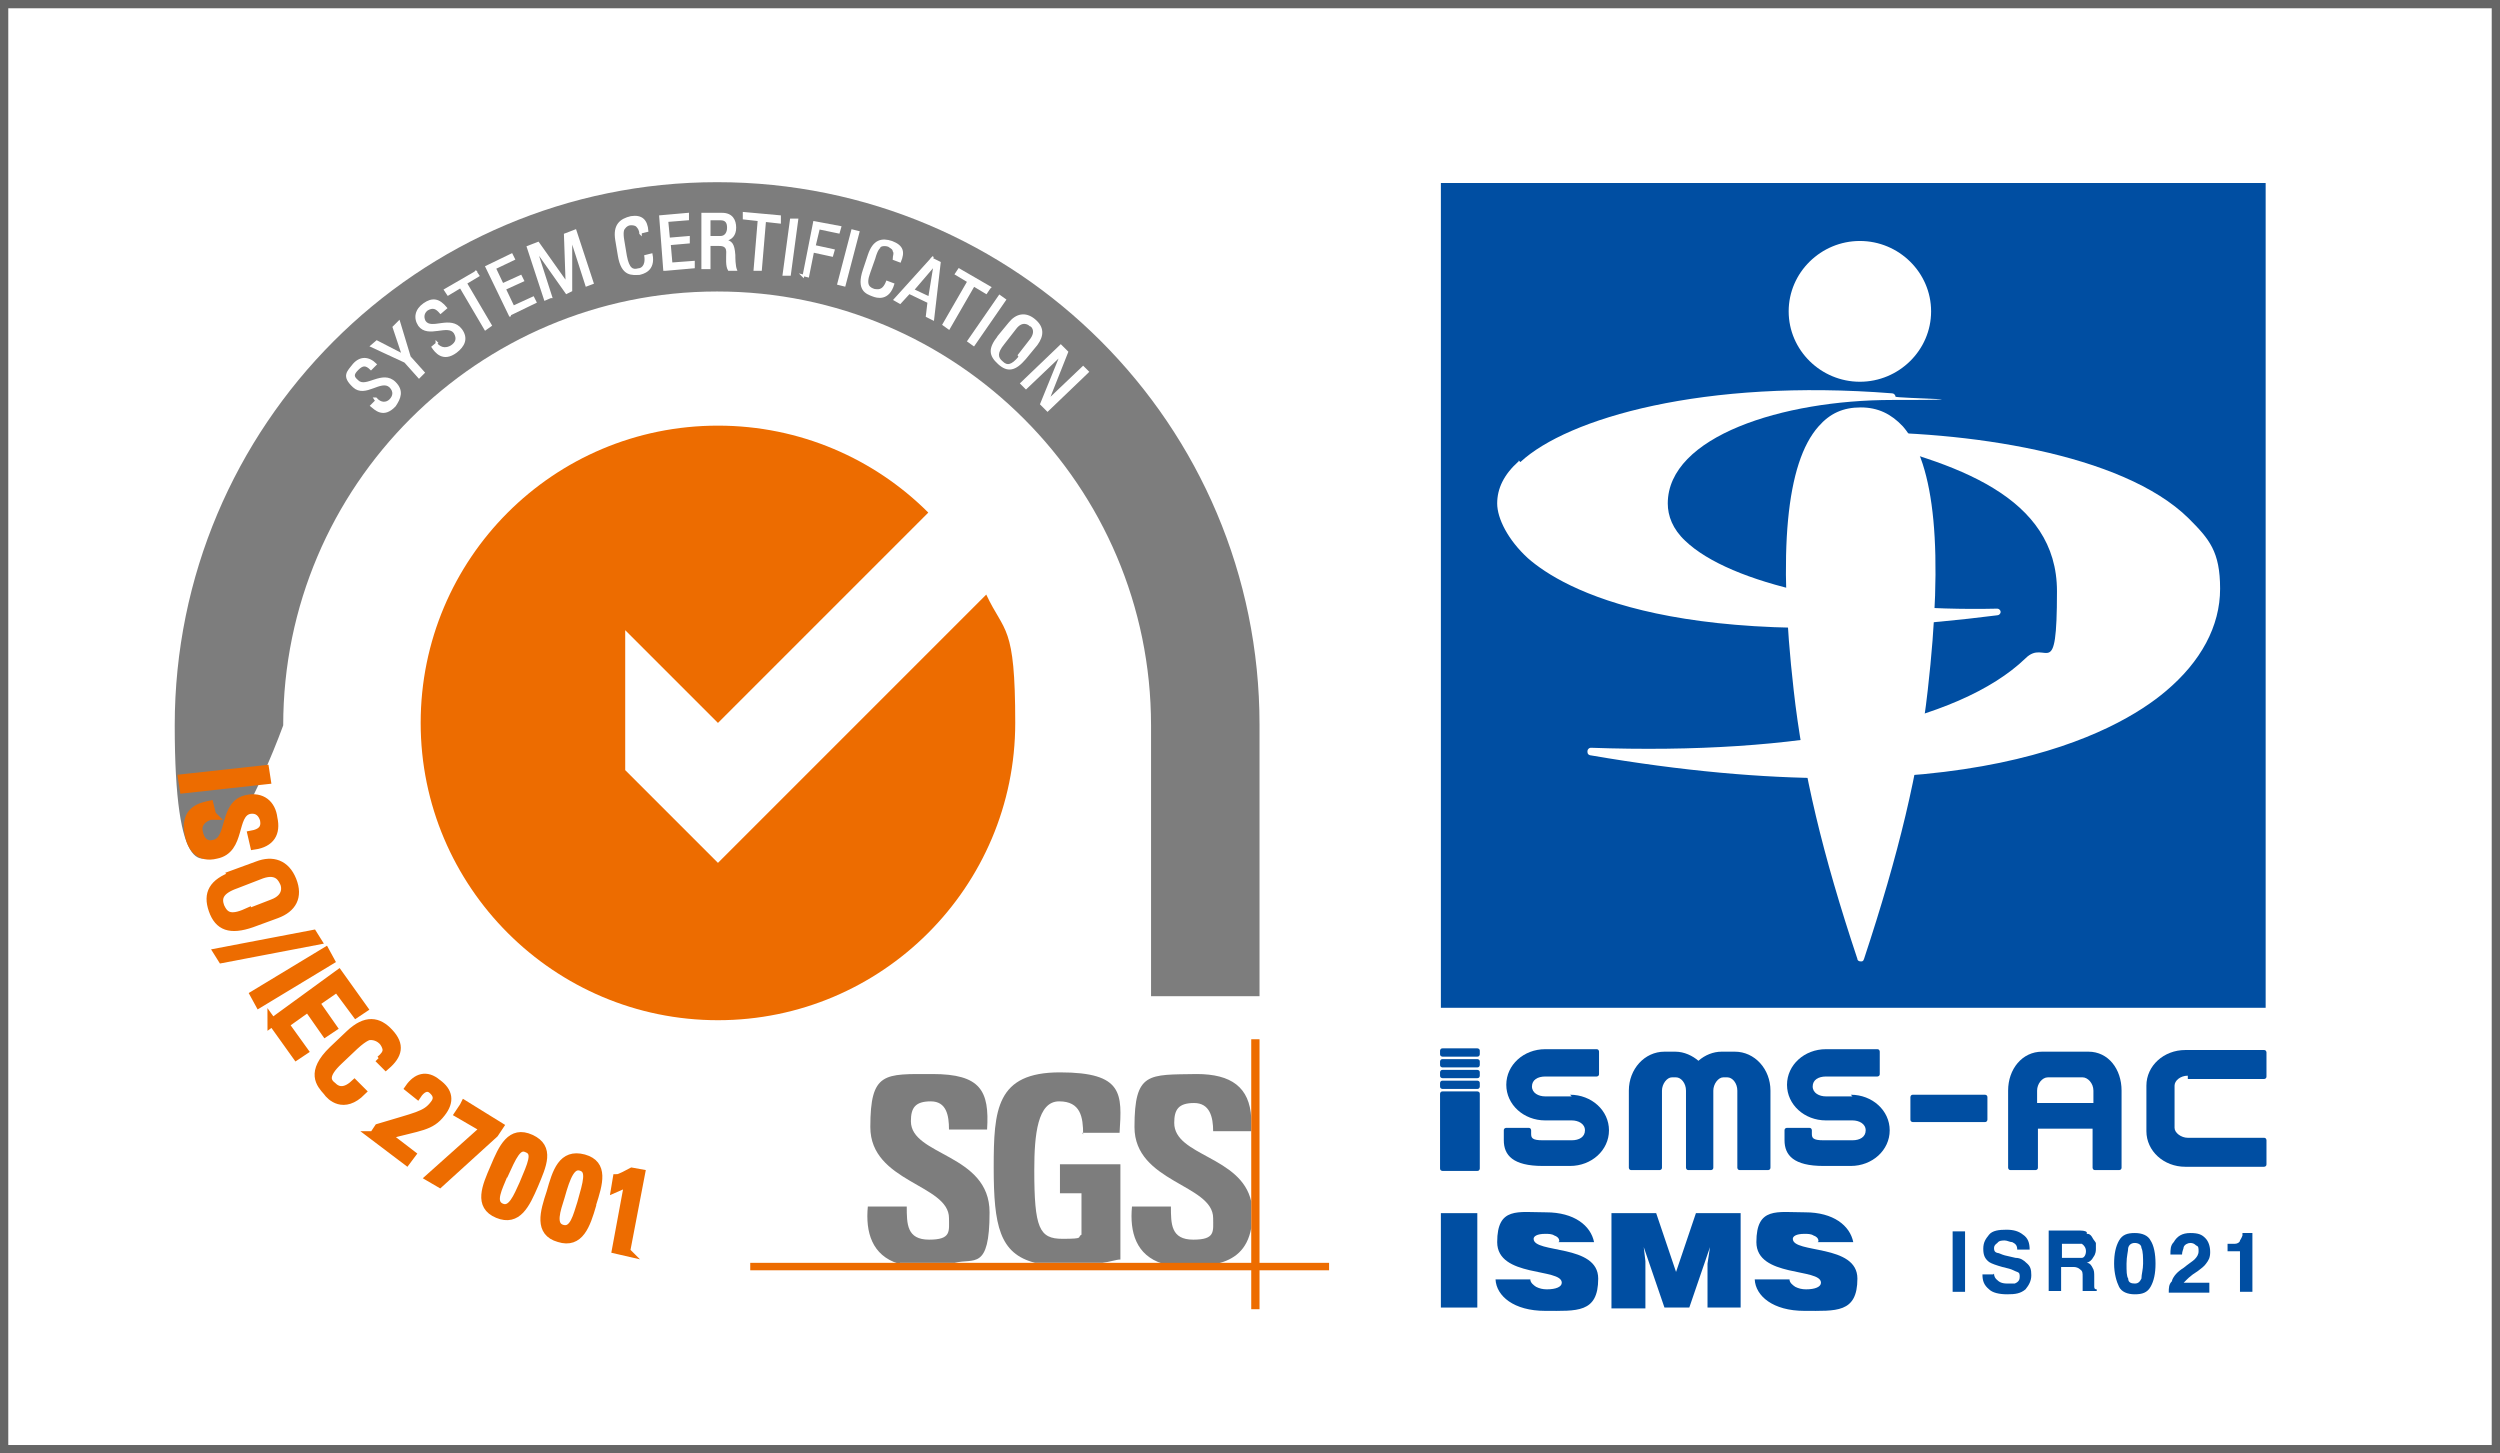 <?xml version="1.0" encoding="UTF-8"?>
<svg xmlns="http://www.w3.org/2000/svg" version="1.1" viewBox="0 0 301.9 175.5">
  <rect x="0" y="0" width="301.9" height="175.5" fill="#333333" stroke="none"/>
  <defs>
    <style>
      .cls-1, .cls-2 {
        fill: #ed6c00;
      }

      .cls-3 {
        fill: #004ea2;
      }

      .cls-4, .cls-5 {
        fill: #7d7d7d;
      }

      .cls-6, .cls-7 {
        fill: #fff;
      }

      .cls-2 {
        stroke: #ed6c00;
      }

      .cls-8 {
        fill: none;
      }

      .cls-5 {
        fill-rule: evenodd;
      }

      .cls-9 {
        fill: #666;
      }

      .cls-7 {
        stroke: #fff;
        stroke-miterlimit: 3.9;
        stroke-width: .2px;
      }
    </style>
  </defs>
  <!-- Generator: Adobe Illustrator 28.6.0, SVG Export Plug-In . SVG Version: 1.2.0 Build 709)  -->
  <g>
    <g id="_レイヤー_1" data-name="レイヤー_1">
      <g id="_レイヤー_1-2" data-name="_レイヤー_1">
        <g>
          <g>
            <rect class="cls-6" x=".5" y=".5" width="300.9" height="174.5"/>
            <path class="cls-9" d="M300.9,1v173.5H1V1h299.9M301.9,0H0v175.5h301.9V0h0Z"/>
          </g>
          <g>
            <path class="cls-5" d="M152.1,120.2v-32.7c0-36.2-29.3-65.5-65.5-65.5S21.1,51.4,21.1,87.6s13.1,0,13.1,0c0-28.9,23.5-52.4,52.4-52.4s52.4,23.5,52.4,52.4v32.7h13.1Z"/>
            <path class="cls-1" d="M86.7,104.2l-11.2-11.2v-16.9l11.2,11.2,25.4-25.4c-6.5-6.5-15.5-10.5-25.4-10.5-19.9,0-35.9,16.1-35.9,35.9s16.1,35.9,35.9,35.9,35.9-16.1,35.9-35.9c0-12-1.3-10.8-3.5-15.5l-32.4,32.4Z"/>
            <g>
              <path class="cls-4" d="M108.5,152.6c-3.2-1-4-3.8-3.7-6.9h4.7c0,2.1,0,4,2.7,4s2.4-1,2.4-2.6c0-4.1-9.5-4.3-9.5-11s1.7-6.4,7.5-6.4,6.9,2,6.6,6.7h-4.6c0-1.7-.3-3.4-2.2-3.4s-2.4.8-2.4,2.4c0,4.2,9.5,3.9,9.5,11s-1.9,5.5-4.2,6.1h-6.6Z"/>
              <path class="cls-4" d="M130.8,137c0-2.1-.3-4-2.9-4s-3,4-3,8.3c0,7,.6,8.3,3.4,8.3s1.7-.2,2.3-.5v-5h-2.6v-3.5h7.3v11.5c-.5,0-1.3.3-2.2.4h-8.1c-4.3-1.1-5-4.5-5-11.5s.3-11.5,8-11.5,7.5,2.6,7.2,7.3h-4.7.2Z"/>
              <path class="cls-4" d="M144.5,129.7c4.2,0,6.4,1.6,6.6,5.3v1.6h-4.6c0-1.7-.4-3.4-2.3-3.4s-2.4.8-2.4,2.4c0,4,8.1,4,9.3,9.5v3.2c-.5,2.7-2.1,3.8-4.1,4.3h-6.6c-3.2-1-4-3.8-3.7-6.9h4.7c0,2.1,0,4,2.7,4s2.4-1,2.4-2.6c0-4.1-9.5-4.3-9.5-11s1.7-6.3,7.5-6.4h0Z"/>
              <polygon class="cls-1" points="90.6 152.5 160.5 152.5 160.5 153.4 90.6 153.4 90.6 152.5 90.6 152.5"/>
              <polygon class="cls-1" points="151.1 125.5 152.1 125.5 152.1 158.1 151.1 158.1 151.1 125.5 151.1 125.5"/>
            </g>
            <g>
              <path class="cls-7" d="M45.2,48.1h.2c.6.7,1.3.6,1.7.2s.6-1,0-1.6c-1.1-1-3,1.3-4.4,0s-.7-1.8,0-2.7c.8-.9,1.8-.9,2.7,0l-.6.6c-.6-.6-1-.6-1.6,0s-.6.9,0,1.4c1,1,3-1.3,4.5.2,1,1,.6,1.9,0,2.8-1.4,1.5-2.4.4-2.9,0l.6-.6h0Z"/>
              <path class="cls-7" d="M47.6,39.4l.6-.6,1.3,4.3,1.7,1.9-.6.6-1.7-1.9-4.1-1.9.7-.6,3.1,1.6-1.1-3.3Z"/>
              <path class="cls-7" d="M52.7,41.3v.2c.6.7,1.3.6,1.8.3.6-.4.8-.9.4-1.6-.8-1.2-3.2.6-4.3-.9-.6-.9-.4-1.9.6-2.6,1-.7,1.8-.6,2.7.5l-.7.6c-.5-.6-.9-.8-1.6-.4-.4.3-.6.8-.3,1.4.8,1.2,3.1-.7,4.4,1,.8,1.1.3,2-.6,2.7-1.6,1.2-2.5,0-2.9-.6l.6-.5h0Z"/>
              <path class="cls-7" d="M57.4,32.7l.4.6-1.5.9,3,5.1-.7.5-3-5.1-1.5.9-.4-.6,3.8-2.2h0Z"/>
              <path class="cls-7" d="M61.6,38.2l-2.9-6,3.1-1.5.3.6-2.3,1.1.9,1.9,2.2-1,.3.6-2.2,1,1,2.1,2.4-1.1.3.6s-3.1,1.5-3.1,1.5Z"/>
              <path class="cls-7" d="M66.5,35.9l-.7.3-2.1-6.4,1.3-.5,3.4,4.8h0l-.2-5.8,1.3-.5,2.1,6.4-.8.3-1.8-5.6h0v6.2c0,0-.6.3-.6.3l-3.6-5.1h0s1.8,5.6,1.8,5.6Z"/>
              <path class="cls-7" d="M77.3,28.2c0-.4-.2-.7-.4-.9-.2-.2-.6-.2-.7-.2-.6,0-.9.6-.9.6,0,0-.2.3,0,1.4l.3,1.8c.3,1.6.8,1.8,1.5,1.6.3,0,1-.3.8-1.6l.8-.2c.4,2-1.1,2.3-1.5,2.4-.8,0-2.1.3-2.5-2.3l-.3-1.8c-.3-1.8.5-2.5,1.8-2.8,1.3-.2,1.9.4,2,1.7l-.8.2v.2Z"/>
              <path class="cls-7" d="M80.2,32.7l-.5-6.6,3.4-.3v.7l-2.5.2.2,2.1,2.4-.2v.7l-2.3.2.2,2.3,2.7-.2v.7l-3.4.3h-.2Z"/>
              <path class="cls-7" d="M85.7,29.4v3h-.9v-6.6h2.4c1.2,0,1.6.8,1.6,1.7s-.5,1.4-1.2,1.5h0c.7.2,1,.4,1.1,1.8,0,.3,0,1.3.2,1.8h-.9c-.3-.5-.2-1.4-.2-2.2s-.7-.8-1-.8c0,0-1,0-1,0ZM85.7,28.6h1.3c.6,0,.9-.5.9-1.1s-.2-1-.9-1h-1.3v2.1Z"/>
              <path class="cls-7" d="M94.2,26.2v.7l-1.8-.2-.5,5.9h-.8l.5-6-1.8-.2v-.7l4.4.4h0Z"/>
              <path class="cls-7" d="M95.4,33.2h-.8c0,0,.9-6.7.9-6.7h.8c0,0-.9,6.7-.9,6.7Z"/>
              <path class="cls-7" d="M97,33.4l1.3-6.6,3.2.6-.2.7-2.4-.5-.5,2.1,2.3.5-.2.7-2.3-.5-.6,3-.8-.2h0Z"/>
              <path class="cls-7" d="M102,34.5l-.8-.2,1.7-6.5.8.2-1.7,6.5Z"/>
              <path class="cls-7" d="M107.9,31.3c0-.4.2-.7,0-1,0-.3-.5-.5-.6-.6-.6-.2-1.1,0-1.1.2,0,0-.3.2-.6,1.3l-.6,1.7c-.6,1.6,0,1.9.6,2.1.3,0,1,.3,1.5-1l.8.3c-.6,2-2,1.6-2.5,1.4-.8-.3-1.9-.7-1.1-3.1l.6-1.8c.6-1.8,1.6-2,2.8-1.6,1.3.5,1.5,1.2,1,2.4,0,0-.8-.3-.8-.3Z"/>
              <path class="cls-7" d="M112.5,31.2l1,.5-.8,6.9-.8-.4.2-1.7-2.3-1.1-1.1,1.2-.7-.4,4.7-5.2h0ZM112.7,32.2h0l-2.4,2.8,1.9.9.6-3.7h0Z"/>
              <path class="cls-7" d="M119.5,34.8l-.4.6-1.5-.9-3,5.2-.7-.5,3-5.2-1.5-.9.4-.6,3.8,2.2h0Z"/>
              <path class="cls-7" d="M117.6,41.7l-.7-.5,3.8-5.5.7.5-3.8,5.5Z"/>
              <path class="cls-7" d="M120.5,40.7l1.4-1.7c.8-1,1.9-1.3,3-.4,1.1.9,1.1,1.9.3,3l-1.4,1.7c-1.2,1.4-2.1,1.6-3.2.6s-1.2-1.8,0-3.3ZM123,42.9l1.4-1.8c.9-1.1.2-1.8,0-1.8-.2-.2-1-.7-1.8.4l-1.4,1.8c-.9,1.1-.8,1.7-.2,2.2.6.6,1.2.5,2.1-.6h0Z"/>
              <path class="cls-7" d="M131.3,45l-4.8,4.6-.8-.8,2.4-5.9h0l-4.2,4-.6-.6,4.8-4.6.8.8-2.3,5.8h0l4.2-4,.6.6h0Z"/>
            </g>
          </g>
          <g>
            <path class="cls-2" d="M22.2,95.3l-.2-1.3,10-1.1.2,1.3s-10,1.1-10,1.1Z"/>
            <path class="cls-2" d="M25.7,98.5h-.3c-1.3.4-1.6,1.3-1.4,2,.2,1,.8,1.7,1.9,1.4,2.1-.5,1-4.8,3.9-5.4,1.8-.4,3,.6,3.2,2.3.4,1.8-.3,3-2.3,3.3l-.3-1.3c1.1-.2,1.7-.7,1.5-1.8-.2-.7-.7-1.4-1.8-1.2-2.1.5-.9,4.8-4,5.4-2,.5-3-.8-3.3-2.5-.6-2.9,1.6-3.3,2.5-3.5l.3,1.2h0Z"/>
            <path class="cls-2" d="M28.1,105.6l3-1.1c1.8-.7,3.4-.2,4.2,1.8s0,3.4-1.9,4.1l-3,1.1c-2.6.9-4,.4-4.7-1.6-.7-2,0-3.3,2.5-4.2h0ZM29.8,110.3l3.1-1.2c1.9-.7,1.6-2.1,1.4-2.5-.2-.4-.7-1.7-2.7-1l-3.1,1.2c-2,.7-2.3,1.6-1.9,2.7.5,1.1,1.2,1.6,3.2.7h0Z"/>
            <path class="cls-2" d="M26.8,115.8l-.5-.8,11.5-2.2.5.8s-11.5,2.2-11.5,2.2Z"/>
            <path class="cls-2" d="M31.3,121.2l-.6-1.1,8.6-5.2.6,1.1-8.6,5.2Z"/>
            <path class="cls-2" d="M32.8,123.5l8.1-5.9,3,4.2-.9.6-2.3-3.1-2.6,1.8,2.1,3-.9.6-2.1-3-2.8,2,2.3,3.2-.9.6-3-4.2h0Z"/>
            <path class="cls-2" d="M45.9,128c.5-.4.8-.8.8-1.2s-.3-.9-.5-1.1c-.7-.7-1.5-.6-1.6-.6,0,0-.5,0-1.8,1.2l-1.9,1.8c-1.8,1.7-1.5,2.5-.7,3.1.3.3,1.2,1,2.6-.3l.9.9c-2.2,2.2-3.8.6-4.2,0-.8-.9-2.1-2.3.7-5l2-1.9c2-1.9,3.5-1.6,4.8-.2,1.4,1.5,1.1,2.7-.4,4l-.9-.9h0Z"/>
            <path class="cls-2" d="M45.1,137.1l.6-.9c4.6-1.4,5.7-1.5,6.7-2.8.5-.6.5-1.2-.2-1.8-.7-.6-1.4,0-1.8.6l-1-.8c.9-1.3,2.1-1.7,3.4-.6,1.4,1,1.6,2.2.5,3.6-1.3,1.7-2.6,1.6-6.6,2.7l3,2.3-.6.8-4.1-3.1h0Z"/>
            <path class="cls-2" d="M56.1,133.4l4.2,2.6-.6.9-6.6,6-1.2-.7,6.6-5.9-3.1-1.8.6-.9h0Z"/>
            <path class="cls-2" d="M64.5,143.1c-1,2.3-2,4.5-4.4,3.5-2.4-1-1.4-3.3-.4-5.6,1-2.4,2-4.6,4.4-3.5s1.4,3.2.4,5.6ZM60.8,141.9c-.6,1.5-1.6,3.3-.3,3.9,1.3.6,2-1.3,2.7-2.8,1-2.4,1.7-3.8.5-4.3-1.2-.6-1.8.9-2.9,3.3h0Z"/>
            <path class="cls-2" d="M71.5,145.5c-.7,2.4-1.5,4.8-4,4-2.5-.7-1.8-3.1-1-5.5.7-2.5,1.4-4.8,4-4.1,2.5.7,1.8,3,1,5.5h0ZM67.7,144.5c-.5,1.6-1.2,3.5.2,3.9,1.4.4,1.8-1.6,2.3-3.1.7-2.5,1.2-4,0-4.4-1.2-.4-1.8,1.1-2.5,3.6h0Z"/>
            <path class="cls-2" d="M75.7,151.2l-1.3-.3,1.5-8.1-1.6.7.2-1.2c.4,0,1.4-.6,1.8-.8l1.1.2-1.8,9.4h0Z"/>
          </g>
          <g>
            <g>
              <rect class="cls-3" x="174" y="22.1" width="99.6" height="99.6"/>
              <g>
                <path class="cls-6" d="M216,37.6c0,4.7,3.9,8.5,8.6,8.5s8.6-3.8,8.6-8.5-3.9-8.5-8.6-8.5-8.6,3.8-8.6,8.5Z"/>
                <path class="cls-6" d="M219.6,51.5c-3.9,4.4-4.9,15.1-3,31.8,1.1,9.9,3.5,19.9,7.7,32.5,0,.2.2.3.4.3s.3,0,.4-.3c4.2-12.7,6.6-22.7,7.7-32.5,1.9-16.7.9-27.3-3-31.8-1.4-1.5-3-2.3-5.1-2.3s-3.7.7-5.1,2.3h.2Z"/>
              </g>
              <g>
                <path class="cls-6" d="M183.4,55.7c-1.8,1.6-2.6,3.3-2.6,5.1s1.3,4.4,3.7,6.6c4.2,3.7,18.2,11.8,56.7,6.9.2,0,.4-.2.4-.4s-.2-.4-.4-.4c-17.2.4-32.3-3-37.7-8.2-1.5-1.4-2.1-3-2.1-4.5,0-8.1,13.9-12.5,27.1-12.5s.4-.2.4-.4-.2-.4-.4-.4c-22.7-1.8-39.2,3-44.9,8.3l-.2-.2ZM241.2,74.2h0Z"/>
                <path class="cls-6" d="M223.3,51.9c-.2,0-.4.2-.4.4s0,.4.3.5c13.1,3,25.2,7.2,25.2,18.6s-1.3,5.6-3.8,8.1c-8.1,7.8-27.2,11.7-52.5,10.8-.2,0-.4.2-.4.4s0,.4.3.5c45.2,7.8,63.7-2.8,69.5-7.7,4.3-3.6,6.6-7.9,6.6-12.4s-1.3-6-3.8-8.5c-8-7.9-27.1-10.6-41.1-10.4v-.2Z"/>
              </g>
            </g>
            <g>
              <path class="cls-3" d="M237.3,156h-1.5v-7.3h1.5v7.3Z"/>
              <path class="cls-3" d="M240.8,153.8c0,.4.2.6.3.7.3.3.6.5,1.3.5s.6,0,.9,0c.5-.2.6-.5.6-.8s0-.5-.3-.6-.6-.3-1-.4l-.8-.2c-.7-.2-1.3-.4-1.6-.6-.5-.4-.7-.8-.7-1.6s.3-1.2.7-1.7,1.2-.6,2.1-.6,1.5.2,2,.6c.6.4.8,1,.8,1.8h-1.5c0-.5-.2-.7-.6-.9-.3,0-.6-.2-.9-.2s-.7,0-.9.3c-.3.2-.4.4-.4.6s0,.5.4.6c.2,0,.5.2.9.3l1.3.3c.6,0,1,.3,1.3.6.5.4.6.8.6,1.5s-.3,1.2-.7,1.7c-.6.5-1.2.6-2.2.6s-1.8-.2-2.2-.6c-.6-.5-.8-1-.8-1.8h1.5-.2Z"/>
              <path class="cls-3" d="M252.1,149c.3,0,.5.3.6.5s.3.4.4.6c0,.2,0,.5,0,.7s0,.6-.3,1c-.2.4-.5.6-.8.7.4,0,.6.4.7.6.2.3.2.6.2,1.1v1.1c0,.2,0,.4.3.4v.2h-1.7c0-.2,0-.3,0-.4v-1.3c0-.5,0-.7-.3-.9-.2-.2-.5-.3-.8-.3h-1.5v2.9h-1.5v-7.3h3.5c.5,0,.9,0,1.1.2v.2ZM249,150v1.9h1.7c.4,0,.6,0,.7,0,.3,0,.5-.4.5-.8s-.2-.7-.5-.9c-.2,0-.4,0-.7,0h-1.7Z"/>
              <path class="cls-3" d="M259.7,149.8c.4.6.6,1.6.6,2.8s-.2,2.1-.6,2.8-1,.9-1.9.9-1.6-.3-1.9-.9-.6-1.6-.6-2.8.2-2.1.6-2.8,1-.9,1.9-.9,1.6.3,1.9.9ZM257,154.4c0,.5.4.6.8.6s.6-.2.8-.6c0-.5.2-1.1.2-1.8s0-1.5-.2-1.9c0-.4-.4-.6-.8-.6s-.7.2-.8.6c0,.4-.2,1-.2,1.9s0,1.5.2,1.8Z"/>
              <path class="cls-3" d="M262.3,154.6c.2-.5.6-1,1.4-1.5.6-.5,1.1-.8,1.3-1,.3-.3.5-.6.5-1s0-.6-.3-.7c-.2-.2-.4-.3-.7-.3s-.7.2-.8.5c0,.2-.2.5-.2.9h-1.4c0-.6,0-1.1.4-1.5.4-.7,1-1.1,2-1.1s1.4.2,1.8.6.6,1,.6,1.7-.2,1-.5,1.4c-.2.3-.6.6-1,.9l-.6.4c-.4.3-.6.5-.7.6,0,0-.3.3-.4.4h3.1v1.2h-4.9c0-.6,0-1,.4-1.4h0Z"/>
              <path class="cls-3" d="M269,151.1v-.9h.9c.3,0,.6-.2.6-.4,0,0,.2-.3.3-.6v-.3h1.2v7.1h-1.5v-4.9h-1.7,0Z"/>
            </g>
            <g>
              <path class="cls-3" d="M174,157.9v-11.4h4.4v11.4h-4.4Z"/>
              <path class="cls-3" d="M188.3,149.9c0-.4-.3-.6-.6-.7-.3-.2-.7-.2-1.1-.2-1,0-1.4.3-1.4.6,0,1.8,7.8.6,7.8,4.8s-2.6,3.9-6.4,3.9-5.9-1.8-6-3.8h4.2c0,.4.4.7.7.9.4.2.8.3,1.3.3,1.1,0,1.8-.3,1.8-.8,0-1.8-7.8-.6-7.8-4.9s2.5-3.6,5.9-3.6,5.4,1.6,5.8,3.6h-4.3Z"/>
              <path class="cls-3" d="M194.6,157.9v-11.4h5.4l2.4,7.1,2.4-7.1h5.4v11.4h-4v-5.3l.3-2h0l-2.5,7.3h-3l-2.5-7.3h0l.2,1.7v1.8c0,0,0,3.9,0,3.9h-4.1Z"/>
              <path class="cls-3" d="M219.6,149.9c0-.4-.3-.6-.6-.7-.3-.2-.7-.2-1.1-.2-1,0-1.4.3-1.4.6,0,1.8,7.8.6,7.8,4.8s-2.6,3.9-6.4,3.9-5.9-1.8-6-3.8h4.2c0,.4.4.7.7.9.4.2.8.3,1.3.3,1.1,0,1.8-.3,1.8-.8,0-1.8-7.8-.6-7.8-4.9s2.5-3.6,5.9-3.6,5.4,1.6,5.8,3.6h-4.3Z"/>
            </g>
            <g>
              <path class="cls-3" d="M189.8,132.4h-3.2c-.8,0-1.6-.4-1.6-1.2h0c0-.8.7-1.2,1.6-1.2h6.2c0,0,.3,0,.3-.3v-2.7c0,0,0-.3-.3-.3h-6.2c-2.6,0-4.7,1.9-4.7,4.3s2.1,4.3,4.7,4.3h3.2c.8,0,1.6.4,1.6,1.2s-.7,1.2-1.6,1.2h-3.5c-1.3,0-1.4-.3-1.4-.8h0v-.4c0,0,0-.3-.3-.3h-2.7c0,0-.3,0-.3.3v.4h0v.8c0,1.8,1.1,3.1,4.7,3.1h3.3c2.6,0,4.7-1.9,4.7-4.3s-2.1-4.3-4.7-4.3h0Z"/>
              <path class="cls-3" d="M223.7,132.4h-3.2c-.8,0-1.6-.4-1.6-1.2h0c0-.8.7-1.2,1.6-1.2h6.2c0,0,.3,0,.3-.3v-2.7c0,0,0-.3-.3-.3h-6.2c-2.6,0-4.7,1.9-4.7,4.3s2.1,4.3,4.7,4.3h3.2c.8,0,1.6.4,1.6,1.2s-.7,1.2-1.6,1.2h-3.5c-1.3,0-1.4-.3-1.4-.8h0v-.4c0,0,0-.3-.3-.3h-2.7c0,0-.3,0-.3.3v.4h0v.8c0,1.8,1.1,3.1,4.7,3.1h3.3c2.6,0,4.7-1.9,4.7-4.3s-2.1-4.3-4.7-4.3h0Z"/>
              <path class="cls-3" d="M264.2,130.3h9.2c0,0,.3,0,.3-.3v-2.9c0,0,0-.3-.3-.3h-9.5c-2.6,0-4.7,1.9-4.7,4.3v5.5c0,2.4,2.1,4.3,4.7,4.3h9.5c0,0,.3,0,.3-.3v-2.9c0,0,0-.3-.3-.3h-9.2c-.8,0-1.6-.6-1.6-1.2v-5.1c0-.6.7-1.2,1.6-1.2h0Z"/>
              <path class="cls-3" d="M231,132.2h8.7c0,0,.3,0,.3.3v2.7c0,0,0,.3-.3.3h-8.7c0,0-.3,0-.3-.3v-2.7c0,0,0-.3.3-.3Z"/>
              <path class="cls-3" d="M209.2,127h-1.3c-1,0-2,.4-2.8,1.1-.7-.6-1.7-1.1-2.8-1.1h-1.3c-2.4,0-4.3,2.1-4.3,4.7v9.3c0,0,0,.3.3.3h3.4c0,0,.3,0,.3-.3v-9.3c0-.8.6-1.6,1.2-1.6h.5c.6,0,1.2.7,1.2,1.6v9.3c0,0,0,.3.3.3h2.7c0,0,.3,0,.3-.3v-9.3c0-.8.6-1.6,1.2-1.6h.5c.6,0,1.2.7,1.2,1.6v9.3c0,0,0,.3.3.3h3.4c0,0,.3,0,.3-.3v-9.3c0-2.6-1.9-4.7-4.3-4.7h0Z"/>
              <path class="cls-3" d="M252.1,127h-5.5c-2.4,0-4.1,2.1-4.1,4.7v9.3c0,0,0,.3.3.3h3c0,0,.3,0,.3-.3v-4.7h6.6v4.7c0,0,0,.3.3.3h2.9c0,0,.3,0,.3-.3v-9.3c0-2.6-1.6-4.7-4-4.7ZM252.6,133.2h-6.6v-1.5c0-.8.6-1.6,1.3-1.6h4.2c.6,0,1.3.7,1.3,1.6v1.5h0Z"/>
              <path class="cls-3" d="M174.2,131.8h4.2c0,0,.3,0,.3.3v9c0,0,0,.3-.3.3h-4.2c0,0-.3,0-.3-.3v-9c0,0,0-.3.3-.3Z"/>
              <path class="cls-3" d="M174.2,126.6h4.2c0,0,.3,0,.3.3v.4c0,0,0,.3-.3.3h-4.2c0,0-.3,0-.3-.3v-.4c0,0,0-.3.3-.3Z"/>
              <path class="cls-3" d="M174.2,127.9h4.2c0,0,.3,0,.3.3v.4c0,0,0,.3-.3.3h-4.2c0,0-.3,0-.3-.3v-.4c0,0,0-.3.3-.3Z"/>
              <path class="cls-3" d="M174.2,129.2h4.2c0,0,.3,0,.3.3v.4c0,0,0,.3-.3.3h-4.2c0,0-.3,0-.3-.3v-.4c0,0,0-.3.3-.3Z"/>
              <path class="cls-3" d="M174.2,130.5h4.2c0,0,.3,0,.3.3v.4c0,0,0,.3-.3.3h-4.2c0,0-.3,0-.3-.3v-.4c0,0,0-.3.3-.3Z"/>
            </g>
            <rect class="cls-8" x="174" y="126.6" width="99.6" height="14.6"/>
          </g>
        </g>
      </g>
    </g>
  </g>
</svg>
